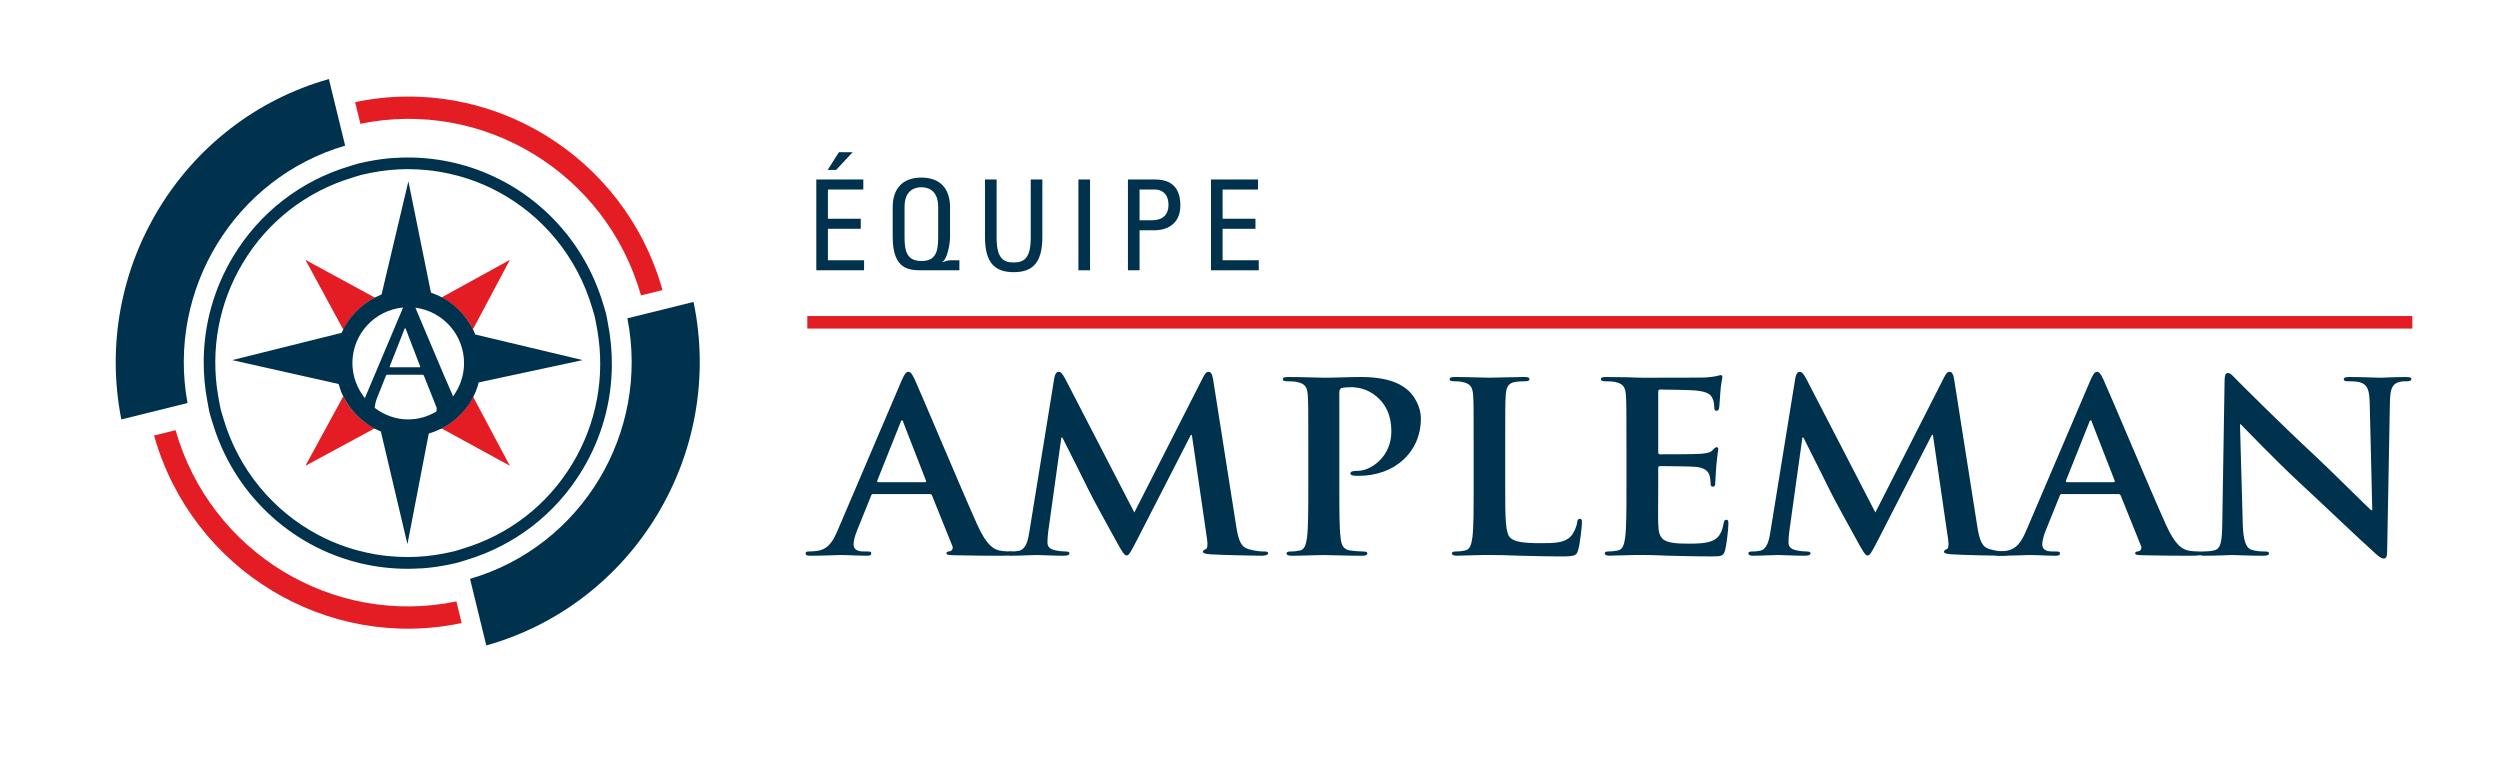 <?xml version="1.0" encoding="UTF-8"?><svg id="a" xmlns="http://www.w3.org/2000/svg" width="225" height="70" viewBox="0 0 225 70"><rect width="225" height="70" fill="none"/><g><g><path d="M78.595,44.461c-.113,0-.159,.043-.204,.171l-1.228,3.042c-.226,.533-.341,1.043-.341,1.298,0,.384,.205,.661,.909,.661h.341c.272,0,.341,.042,.341,.17,0,.17-.137,.213-.386,.213-.728,0-1.704-.064-2.409-.064-.25,0-1.499,.064-2.68,.064-.295,0-.432-.043-.432-.213,0-.128,.091-.17,.272-.17,.205,0,.522-.022,.704-.043,1.046-.128,1.478-.851,1.932-1.915l5.703-13.359c.272-.618,.408-.851,.635-.851,.205,0,.341,.192,.569,.68,.545,1.171,4.181,9.851,5.635,13.084,.863,1.915,1.521,2.213,1.999,2.318,.341,.064,.682,.086,.954,.086,.182,0,.296,.021,.296,.17,0,.17-.205,.213-1.046,.213-.817,0-2.476,0-4.294-.043-.409-.021-.682-.021-.682-.17,0-.128,.091-.17,.319-.192,.159-.042,.319-.234,.204-.489l-1.817-4.51c-.045-.106-.113-.149-.228-.149h-5.066Zm4.634-1.062c.115,0,.137-.064,.115-.128l-2.045-5.255c-.022-.085-.046-.191-.115-.191-.067,0-.113,.106-.136,.191l-2.091,5.233c-.022,.086,0,.15,.092,.15h4.179Z" fill="#00324d"/><path d="M94.886,34.017c.068-.362,.205-.553,.387-.553s.319,.106,.613,.659l6.203,11.999,6.179-12.148c.182-.341,.295-.51,.5-.51,.204,0,.341,.213,.408,.659l2.069,13.148c.204,1.339,.432,1.957,1.113,2.149,.658,.191,1.113,.213,1.408,.213,.205,0,.363,.021,.363,.149,0,.17-.272,.234-.591,.234-.567,0-3.703-.064-4.611-.128-.524-.042-.659-.106-.659-.234,0-.107,.091-.171,.25-.234,.136-.043,.204-.32,.113-.915l-1.363-9.361h-.091l-4.953,9.659c-.522,1-.635,1.192-.841,1.192-.204,0-.432-.426-.795-1.064-.545-.979-2.34-4.233-2.612-4.83-.205-.446-1.569-3.126-2.363-4.723h-.091l-1.182,8.468c-.046,.382-.068,.659-.068,1,0,.403,.296,.595,.682,.68,.409,.085,.728,.107,.954,.107,.182,0,.341,.042,.341,.149,0,.191-.204,.234-.545,.234-.954,0-1.976-.064-2.386-.064-.432,0-1.522,.064-2.249,.064-.228,0-.409-.043-.409-.234,0-.107,.137-.149,.363-.149,.182,0,.341,0,.682-.064,.637-.128,.819-.958,.932-1.681l2.249-13.87Z" fill="#00324d"/><path d="M117.747,40.101c0-3.235,0-3.83-.046-4.51-.045-.723-.228-1.064-.976-1.213-.183-.043-.569-.064-.887-.064-.25,0-.386-.043-.386-.192s.159-.192,.5-.192c1.204,0,2.634,.064,3.271,.064,.932,0,2.249-.064,3.293-.064,2.841,0,3.863,.894,4.227,1.213,.5,.448,1.136,1.405,1.136,2.533,0,3.021-2.363,5.149-5.588,5.149-.115,0-.365,0-.478-.022-.113-.021-.272-.042-.272-.191,0-.171,.159-.235,.635-.235,1.272,0,3.045-1.339,3.045-3.51,0-.701-.068-2.126-1.341-3.19-.817-.702-1.749-.83-2.271-.83-.341,0-.682,.022-.887,.085-.113,.043-.182,.171-.182,.405v8.51c0,1.957,0,3.638,.115,4.552,.067,.597,.204,1.064,.885,1.149,.319,.043,.817,.086,1.158,.086,.25,0,.365,.063,.365,.17,0,.149-.182,.213-.432,.213-1.5,0-2.932-.064-3.523-.064-.522,0-1.953,.064-2.862,.064-.295,0-.454-.064-.454-.213,0-.107,.091-.17,.363-.17,.341,0,.613-.043,.819-.086,.454-.085,.567-.552,.658-1.17,.115-.893,.115-2.574,.115-4.531v-3.744Z" fill="#00324d"/><path d="M135.47,43.845c0,2.723,0,4.19,.476,4.574,.387,.319,.978,.467,2.749,.467,1.205,0,2.091-.021,2.659-.595,.272-.277,.545-.872,.589-1.277,.024-.192,.068-.319,.25-.319,.159,0,.183,.106,.183,.362,0,.234-.159,1.829-.341,2.446-.137,.467-.25,.574-1.432,.574-1.636,0-2.817-.043-3.84-.064-1.022-.043-1.841-.064-2.773-.064-.249,0-.749,0-1.295,.021-.522,0-1.113,.043-1.567,.043-.295,0-.454-.064-.454-.213,0-.107,.091-.17,.363-.17,.341,0,.613-.043,.819-.086,.454-.085,.567-.552,.658-1.17,.115-.893,.115-2.574,.115-4.531v-3.744c0-3.235,0-3.83-.046-4.51-.045-.723-.228-1.064-.976-1.213-.183-.043-.455-.064-.75-.064-.25,0-.387-.043-.387-.192s.159-.192,.5-.192c1.069,0,2.499,.064,3.113,.064,.545,0,2.203-.064,3.09-.064,.317,0,.476,.043,.476,.192s-.136,.192-.409,.192c-.249,0-.613,.021-.885,.064-.613,.106-.795,.467-.841,1.213-.045,.68-.045,1.275-.045,4.51v3.744Z" fill="#00324d"/><path d="M146.379,40.101c0-3.235,0-3.83-.046-4.51-.046-.723-.228-1.064-.976-1.213-.183-.043-.569-.064-.887-.064-.25,0-.386-.043-.386-.192s.159-.192,.5-.192c.613,0,1.271,.022,1.839,.022,.591,.021,1.113,.042,1.432,.042,.726,0,5.248,0,5.679-.021,.432-.043,.796-.085,.978-.128,.113-.021,.25-.085,.363-.085s.136,.085,.136,.192c0,.149-.113,.403-.182,1.382-.022,.213-.067,1.149-.113,1.405-.022,.106-.068,.234-.228,.234-.158,0-.204-.107-.204-.298,0-.149-.022-.51-.137-.766-.158-.382-.386-.638-1.521-.766-.387-.042-2.773-.085-3.227-.085-.113,0-.159,.064-.159,.213v5.382c0,.149,.022,.235,.159,.235,.5,0,3.112,0,3.634-.043,.546-.043,.887-.107,1.091-.32,.159-.17,.25-.275,.363-.275,.091,0,.159,.042,.159,.17s-.091,.469-.182,1.553c-.022,.426-.091,1.275-.091,1.425,0,.17,0,.403-.204,.403-.159,0-.205-.085-.205-.191-.022-.213-.022-.489-.091-.766-.113-.426-.432-.745-1.272-.83-.432-.042-2.68-.064-3.225-.064-.115,0-.137,.086-.137,.213v1.681c0,.723-.022,2.68,0,3.297,.046,1.467,.409,1.787,2.727,1.787,.591,0,1.545,0,2.136-.256,.591-.255,.863-.702,1.022-1.574,.045-.234,.091-.319,.25-.319,.182,0,.182,.17,.182,.382,0,.489-.182,1.936-.296,2.361-.158,.553-.363,.553-1.226,.553-1.704,0-2.953-.043-3.93-.064-.976-.043-1.682-.064-2.362-.064-.25,0-.75,0-1.296,.021-.522,0-1.113,.043-1.567,.043-.295,0-.454-.064-.454-.213,0-.107,.091-.17,.363-.17,.341,0,.613-.043,.819-.086,.454-.085,.567-.552,.658-1.17,.115-.893,.115-2.574,.115-4.531v-3.744Z" fill="#00324d"/><path d="M161.58,34.017c.068-.362,.205-.553,.387-.553s.319,.106,.613,.659l6.203,11.999,6.179-12.148c.182-.341,.295-.51,.5-.51,.204,0,.341,.213,.408,.659l2.069,13.148c.204,1.339,.432,1.957,1.113,2.149,.658,.191,1.113,.213,1.408,.213,.205,0,.363,.021,.363,.149,0,.17-.272,.234-.591,.234-.567,0-3.703-.064-4.611-.128-.524-.042-.659-.106-.659-.234,0-.107,.091-.171,.25-.234,.136-.043,.204-.32,.113-.915l-1.363-9.361h-.091l-4.953,9.659c-.522,1-.635,1.192-.841,1.192-.204,0-.432-.426-.795-1.064-.545-.979-2.34-4.233-2.612-4.83-.205-.446-1.569-3.126-2.363-4.723h-.091l-1.182,8.468c-.046,.382-.068,.659-.068,1,0,.403,.296,.595,.682,.68,.409,.085,.728,.107,.954,.107,.182,0,.341,.042,.341,.149,0,.191-.204,.234-.545,.234-.954,0-1.976-.064-2.386-.064-.432,0-1.522,.064-2.249,.064-.228,0-.409-.043-.409-.234,0-.107,.137-.149,.363-.149,.182,0,.341,0,.682-.064,.637-.128,.819-.958,.932-1.681l2.249-13.87Z" fill="#00324d"/><path d="M185.576,44.461c-.113,0-.159,.043-.204,.171l-1.228,3.042c-.226,.533-.341,1.043-.341,1.298,0,.384,.205,.661,.909,.661h.341c.272,0,.341,.042,.341,.17,0,.17-.137,.213-.386,.213-.728,0-1.704-.064-2.409-.064-.25,0-1.499,.064-2.68,.064-.295,0-.432-.043-.432-.213,0-.128,.091-.17,.272-.17,.205,0,.522-.022,.704-.043,1.046-.128,1.478-.851,1.932-1.915l5.703-13.359c.272-.618,.408-.851,.635-.851,.204,0,.341,.192,.569,.68,.545,1.171,4.181,9.851,5.635,13.084,.863,1.915,1.521,2.213,1.999,2.318,.341,.064,.682,.086,.954,.086,.182,0,.296,.021,.296,.17,0,.17-.205,.213-1.046,.213-.817,0-2.476,0-4.294-.043-.409-.021-.682-.021-.682-.17,0-.128,.091-.17,.319-.192,.159-.042,.319-.234,.204-.489l-1.817-4.51c-.045-.106-.113-.149-.228-.149h-5.066Zm4.634-1.062c.115,0,.137-.064,.115-.128l-2.045-5.255c-.022-.085-.046-.191-.115-.191-.067,0-.113,.106-.136,.191l-2.091,5.233c-.022,.086,0,.15,.091,.15h4.181Z" fill="#00324d"/><path d="M201.846,47.122c.046,1.659,.341,2.211,.796,2.36,.386,.128,.817,.15,1.182,.15,.249,0,.386,.042,.386,.17,0,.17-.204,.213-.522,.213-1.476,0-2.386-.064-2.817-.064-.204,0-1.272,.064-2.454,.064-.295,0-.5-.021-.5-.213,0-.128,.137-.17,.365-.17,.295,0,.704-.022,1.022-.107,.591-.17,.682-.787,.704-2.638l.204-12.594c0-.424,.068-.723,.296-.723,.25,0,.454,.277,.841,.661,.272,.275,3.725,3.744,7.042,6.828,1.545,1.446,4.612,4.51,4.998,4.851h.115l-.228-9.553c-.022-1.298-.228-1.701-.772-1.914-.341-.128-.885-.128-1.204-.128-.272,0-.363-.064-.363-.192,0-.17,.25-.192,.591-.192,1.18,0,2.271,.064,2.749,.064,.25,0,1.113-.064,2.226-.064,.295,0,.522,.022,.522,.192,0,.128-.137,.192-.409,.192-.228,0-.409,0-.682,.064-.635,.17-.817,.616-.841,1.808l-.25,13.423c0,.469-.091,.659-.295,.659-.25,0-.522-.234-.772-.467-1.432-1.277-4.34-4.064-6.702-6.254-2.476-2.297-4.999-4.958-5.408-5.361h-.067l.249,8.935Z" fill="#00324d"/></g><g><path d="M73.467,24.326v-8.174h4.231v.907h-3.185v2.626h2.957v.907h-2.957v2.829h3.253v.905h-4.299Zm3.275-10.63l-1.49,1.597h-.761l1.013-1.597h1.239Z" fill="#00324d"/><path d="M80.342,18.656c0-1.631,.842-2.673,2.581-2.673,1.74,0,2.581,1.042,2.581,2.673v2.683c0,.588-.25,2.037-.717,2.241l.022,.022c.148-.046,.546-.181,.717-.181h.819v.905h-3.411c-1.115,0-2.592-.068-2.592-2.988v-2.683Zm4.094,2.727v-2.762c0-1.709-1.183-1.766-1.513-1.766s-1.513,.057-1.513,1.766v2.762c0,1.358,.296,2.106,1.524,2.106s1.502-.748,1.502-2.106Z" fill="#00324d"/><path d="M88.65,16.152h1.046v5.231c0,1.789,.546,2.241,1.535,2.241s1.535-.452,1.535-2.241v-5.231h1.046v5.186c0,2.263-.842,3.158-2.581,3.158-1.74,0-2.581-.894-2.581-3.158v-5.186Z" fill="#00324d"/><path d="M98.104,24.326h-1.046v-8.174h1.046v8.174Z" fill="#00324d"/><path d="M101.514,24.326v-8.174h2.433c1.103,0,2.285,.409,2.285,2.332,0,1.857-1.455,2.242-2.296,2.242h-1.376v3.6h-1.046Zm1.046-4.505h1.148c.433,0,1.455-.113,1.455-1.392,0-1.246-.932-1.37-1.159-1.37h-1.444v2.762Z" fill="#00324d"/><path d="M108.989,24.326v-8.174h4.231v.907h-3.185v2.626h2.957v.907h-2.957v2.829h3.253v.905h-4.299Z" fill="#00324d"/></g><polygon points="72.658 28.444 217.113 28.444 217.113 29.572 74.879 29.572 72.658 29.572 72.658 28.444" fill="#e41c23"/><g><path d="M15.8,38.716l-1.935,.48c3.388,12.05,15.516,19.443,27.686,16.88l-.475-1.948c-11.105,2.302-22.154-4.435-25.276-15.413" fill="#e41c23"/><path d="M56.464,28.647c2.034,10.313-4.124,20.526-14.16,23.45l1.462,5.993c13.312-3.739,21.484-17.305,18.653-30.917l-5.955,1.474Z" fill="#00324d"/><path d="M16.876,36.273c-1.869-10.209,4.258-20.253,14.187-23.166l-1.463-5.992c-13.203,3.725-21.349,17.124-18.68,30.634l2.455-.609,1.941-.48,1.559-.387Z" fill="#00324d"/><path d="M57.689,26.586l1.936-.478c-3.373-12.054-15.491-19.463-27.664-16.916l.472,1.949c11.108-2.287,22.148,4.464,25.256,15.445" fill="#e41c23"/><path d="M55.067,32.922c.012-1.277-.107-2.563-.359-3.841-.056-.276-.094-.552-.161-.827-.067-.275-.154-.541-.235-.809-.011-.037-.023-.073-.034-.109-.043-.143-.087-.285-.133-.426-.035-.109-.072-.216-.109-.324-.036-.105-.073-.209-.111-.312-.058-.158-.117-.314-.179-.469-.023-.059-.046-.117-.07-.175-1.223-3.008-3.183-5.577-5.633-7.515l-.064-.051c-.151-.118-.303-.234-.457-.347-.05-.037-.1-.073-.15-.109-.115-.082-.23-.163-.346-.243-.088-.061-.177-.121-.267-.179-.07-.046-.139-.092-.209-.137-.136-.087-.274-.172-.412-.256-.053-.032-.105-.064-.159-.095-.156-.092-.314-.182-.473-.269l-.102-.055c-.178-.097-.358-.191-.54-.281l-.034-.017c-2.461-1.224-5.222-1.902-8.118-1.902-.399,0-.797,.015-1.196,.042l.001-.009c-.799,.053-1.597,.16-2.386,.317-.272,.056-.544,.109-.816,.176-.273,.068-.535,.162-.806,.242-4.41,1.307-8.133,4.162-10.53,8.149-1.726,2.871-2.617,6.082-2.646,9.35-.012,1.277,.107,2.563,.359,3.84,.055,.276,.094,.552,.161,.827,.067,.275,.154,.541,.235,.809,.011,.036,.023,.072,.034,.108,.043,.143,.087,.286,.134,.427,.035,.108,.071,.216,.108,.324,.036,.105,.073,.209,.111,.312,.057,.157,.117,.313,.178,.469,.023,.059,.046,.118,.07,.176,1.223,3.008,3.183,5.577,5.633,7.515l.064,.05c.151,.118,.304,.234,.458,.348,.05,.036,.099,.073,.149,.109,.115,.083,.231,.164,.347,.244,.088,.06,.176,.12,.266,.179,.07,.046,.139,.092,.21,.137,.136,.087,.274,.172,.412,.256,.053,.032,.105,.064,.159,.095,.156,.092,.314,.182,.473,.27l.102,.056c.178,.097,.358,.191,.54,.281l.034,.017c2.461,1.223,5.222,1.902,8.118,1.902,.398,0,.797-.015,1.196-.042l-.001,.009c.799-.053,1.597-.16,2.386-.317,.272-.056,.544-.109,.816-.176,.273-.068,.535-.162,.806-.242,4.41-1.307,8.133-4.162,10.53-8.149,1.726-2.87,2.617-6.081,2.646-9.349Zm-20.107,17.124c-.173-.017-.345-.036-.517-.058-.045-.006-.089-.013-.133-.019-.177-.025-.354-.05-.529-.08-.024-.004-.048-.009-.073-.014-.498-.087-.989-.197-1.472-.326-.131-.035-.263-.069-.393-.107-.07-.021-.14-.044-.209-.065-.149-.046-.297-.091-.445-.141-.057-.019-.113-.04-.17-.06-.16-.056-.32-.113-.478-.173-.045-.017-.089-.035-.134-.053-.17-.067-.34-.136-.508-.208-.032-.014-.065-.028-.097-.042-.181-.079-.362-.161-.54-.246l-.056-.027c-.194-.094-.387-.191-.577-.292l-.008-.004c-4.034-2.143-7.159-5.864-8.521-10.481-.079-.268-.167-.534-.234-.81-.068-.275-.108-.552-.161-.826-.026-.132-.05-.263-.072-.395-.708-4.137,.057-8.345,2.236-11.974,2.252-3.75,5.747-6.434,9.888-7.671,.267-.081,.526-.174,.799-.241,.273-.068,.548-.124,.823-.178,1.101-.217,2.217-.332,3.331-.332,.583,0,1.159,.033,1.728,.089,.173,.017,.345,.036,.516,.058,.045,.006,.089,.013,.133,.019,.177,.025,.354,.05,.529,.08,.024,.004,.048,.009,.073,.014,.498,.087,.988,.197,1.471,.325,.132,.035,.264,.069,.394,.108,.07,.021,.139,.044,.209,.065,.149,.046,.298,.091,.445,.141,.057,.019,.113,.04,.17,.06,.16,.056,.32,.113,.478,.173,.045,.017,.089,.035,.134,.053,.17,.067,.34,.135,.508,.207,.032,.014,.064,.028,.097,.042,.181,.079,.362,.161,.54,.246l.055,.027c.194,.094,.387,.191,.577,.292l.008,.004c4.034,2.143,7.159,5.864,8.521,10.481,.079,.268,.167,.534,.234,.81,.068,.275,.108,.552,.161,.826,.026,.132,.05,.263,.072,.395,.709,4.137-.057,8.345-2.236,11.974-2.252,3.75-5.747,6.434-9.888,7.671-.267,.081-.526,.174-.799,.241-.273,.068-.548,.124-.823,.178-1.101,.217-2.217,.332-3.331,.332-.583,0-1.159-.033-1.728-.089Z" fill="#00324d"/><path d="M33.736,26.786l-6.246-3.396,3.409,6.281c.627-1.239,1.614-2.247,2.837-2.885Z" fill="#e41c23"/><path d="M42.564,29.643l3.323-6.253-6.152,3.384c1.216,.636,2.204,1.636,2.829,2.869Z" fill="#e41c23"/><path d="M39.749,38.562l6.138,3.357-3.312-6.215c-.628,1.226-1.612,2.222-2.826,2.857Z" fill="#e41c23"/><path d="M32.516,37.754l-.018-.017c-.149-.13-.292-.266-.43-.408-.048-.05-.097-.099-.143-.15-.053-.059-.106-.119-.157-.18-.081-.096-.158-.193-.234-.293-.024-.032-.05-.064-.073-.097-.095-.131-.183-.266-.269-.403-.022-.036-.044-.072-.065-.108-.083-.139-.162-.282-.235-.428l-3.401,6.25,6.225-3.366c-.428-.227-.835-.486-1.199-.8Z" fill="#e41c23"/><path d="M42.775,30.103c-.056-.131-.107-.265-.17-.392-.694-1.409-1.849-2.547-3.291-3.166-.159-.068-.343-.138-.527-.205l-2.032-10.023-2.414,10.182c-.184,.08-.37,.161-.529,.242-1.355,.684-2.446,1.813-3.07,3.216l-9.845,2.452,9.579,2.152c.096,.314,.189,.63,.327,.924,.024,.05,.046,.101,.07,.151,.078,.158,.164,.311,.253,.461,.021,.036,.043,.072,.065,.108,.086,.138,.174,.273,.269,.403,.024,.033,.049,.064,.073,.097,.075,.1,.153,.198,.234,.293,.051,.061,.103,.121,.157,.18,.046,.051,.095,.101,.143,.15,.137,.143,.28,.279,.43,.408l.018,.017c.492,.423,1.044,.778,1.65,1.037,.035,.015,.075,.02,.11,.035l2.394,10.151,1.92-9.955c.357-.109,.705-.239,1.036-.404,.022-.002,.038-.003,.042-.005,1.396-.706,2.521-1.874,3.134-3.334,.07-.167,.131-.338,.187-.511,.011-.035,.024-.069,.035-.104l0-0c.025-.079,.035-.165,.056-.245l9.361-2.009-9.668-2.305Zm-6.306-.562c.042,0,.056,.067,.071,.12l1.274,3.316c.015,.039,0,.08-.071,.08h-2.607c-.057,0-.071-.041-.057-.094l1.304-3.302c.014-.053,.043-.12,.086-.12Zm-4.753,3.138c.006-2.627,2.013-4.764,4.563-5.004l-3.409,8.08c-.013,.029-.011,.059-.021,.089-.695-.871-1.13-1.962-1.132-3.166Zm5.026,5.07c-1.143,0-2.184-.401-3.029-1.05,.015-.043,.035-.087,.035-.125,0-.161,.071-.483,.212-.819l.765-1.919c.028-.081,.057-.108,.128-.108h3.159c.071,0,.114,.026,.143,.094l1.133,2.845c.041,.094-.01,.249-.017,.371-.745,.443-1.603,.71-2.529,.71Zm4.024-2.06c-.024-.072-.04-.139-.074-.216-.795-1.789-2.635-6.216-3.307-7.78,2.462,.322,4.376,2.422,4.38,4.988-.002,1.129-.379,2.165-.999,3.007Z" fill="#00324d"/></g></g></svg>